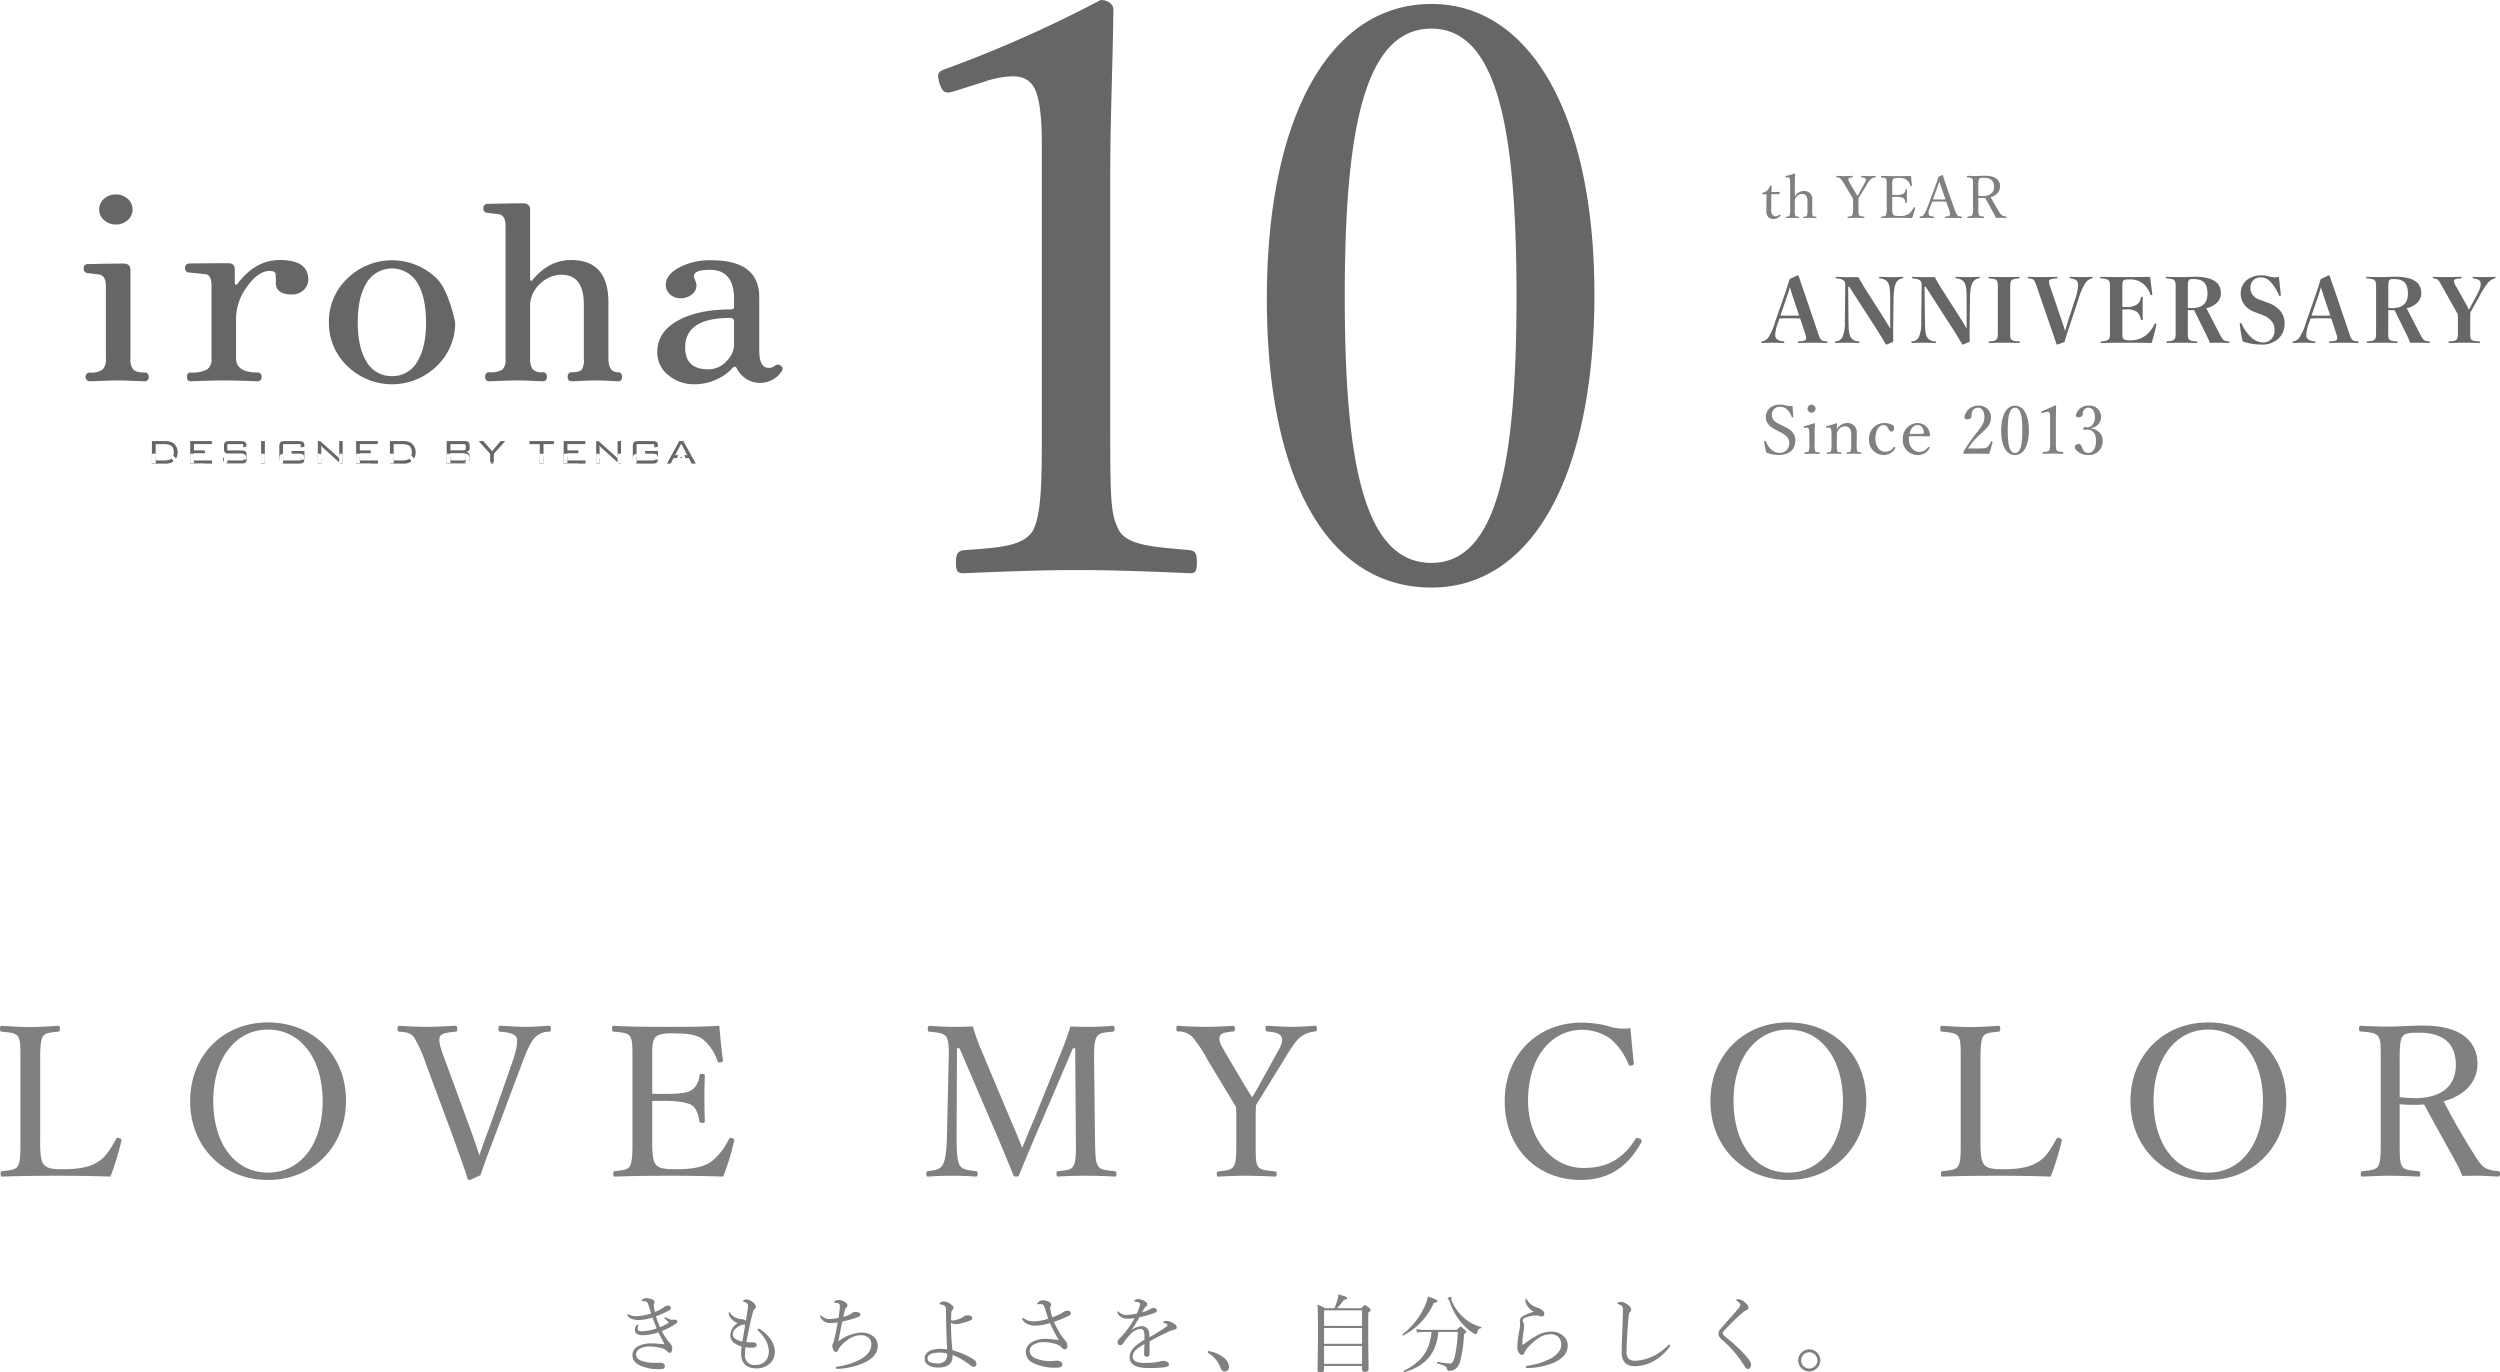 <svg xmlns="http://www.w3.org/2000/svg" xmlns:xlink="http://www.w3.org/1999/xlink" width="594.3" height="326.253" viewBox="0 0 594.3 326.253"><defs><clipPath id="a"><rect width="166.143" height="63.98" fill="#666"/></clipPath><filter id="b"><feOffset dy="3" input="SourceAlpha"/><feGaussianBlur stdDeviation="3" result="c"/><feFlood flood-color="#898989" result="d"/><feComposite operator="out" in="SourceGraphic" in2="c"/><feComposite operator="in" in="d"/><feComposite operator="in" in2="SourceGraphic"/></filter><filter id="e"><feOffset dy="3" input="SourceAlpha"/><feGaussianBlur stdDeviation="3" result="f"/><feFlood flood-color="#898989" result="g"/><feComposite operator="out" in="SourceGraphic" in2="f"/><feComposite operator="in" in="g"/><feComposite operator="in" in2="SourceGraphic"/></filter><filter id="h"><feOffset dy="3" input="SourceAlpha"/><feGaussianBlur stdDeviation="3" result="i"/><feFlood flood-color="#898989" result="j"/><feComposite operator="out" in="SourceGraphic" in2="i"/><feComposite operator="in" in="j"/><feComposite operator="in" in2="SourceGraphic"/></filter><filter id="k"><feOffset dy="3" input="SourceAlpha"/><feGaussianBlur stdDeviation="3" result="l"/><feFlood flood-color="#898989" result="m"/><feComposite operator="out" in="SourceGraphic" in2="l"/><feComposite operator="in" in="m"/><feComposite operator="in" in2="SourceGraphic"/></filter><filter id="n"><feOffset dy="3" input="SourceAlpha"/><feGaussianBlur stdDeviation="3" result="o"/><feFlood flood-color="#898989" result="p"/><feComposite operator="out" in="SourceGraphic" in2="o"/><feComposite operator="in" in="p"/><feComposite operator="in" in2="SourceGraphic"/></filter><filter id="q"><feOffset dy="3" input="SourceAlpha"/><feGaussianBlur stdDeviation="3" result="r"/><feFlood flood-color="#898989" result="s"/><feComposite operator="out" in="SourceGraphic" in2="r"/><feComposite operator="in" in="s"/><feComposite operator="in" in2="SourceGraphic"/></filter><filter id="t"><feOffset dy="3" input="SourceAlpha"/><feGaussianBlur stdDeviation="3" result="u"/><feFlood flood-color="#898989" result="v"/><feComposite operator="out" in="SourceGraphic" in2="u"/><feComposite operator="in" in="v"/><feComposite operator="in" in2="SourceGraphic"/></filter><filter id="w"><feOffset dy="3" input="SourceAlpha"/><feGaussianBlur stdDeviation="3" result="x"/><feFlood flood-color="#898989" result="y"/><feComposite operator="out" in="SourceGraphic" in2="x"/><feComposite operator="in" in="y"/><feComposite operator="in" in2="SourceGraphic"/></filter><filter id="z"><feOffset dy="3" input="SourceAlpha"/><feGaussianBlur stdDeviation="3" result="aa"/><feFlood flood-color="#898989" result="ab"/><feComposite operator="out" in="SourceGraphic" in2="aa"/><feComposite operator="in" in="ab"/><feComposite operator="in" in2="SourceGraphic"/></filter><filter id="ac"><feOffset dy="3" input="SourceAlpha"/><feGaussianBlur stdDeviation="3" result="ad"/><feFlood flood-color="#898989" result="ae"/><feComposite operator="out" in="SourceGraphic" in2="ad"/><feComposite operator="in" in="ae"/><feComposite operator="in" in2="SourceGraphic"/></filter><filter id="af"><feOffset dy="3" input="SourceAlpha"/><feGaussianBlur stdDeviation="3" result="ag"/><feFlood flood-color="#898989" result="ah"/><feComposite operator="out" in="SourceGraphic" in2="ag"/><feComposite operator="in" in="ah"/><feComposite operator="in" in2="SourceGraphic"/></filter><filter id="ai"><feOffset dy="3" input="SourceAlpha"/><feGaussianBlur stdDeviation="3" result="aj"/><feFlood flood-color="#898989" result="ak"/><feComposite operator="out" in="SourceGraphic" in2="aj"/><feComposite operator="in" in="ak"/><feComposite operator="in" in2="SourceGraphic"/></filter><filter id="al"><feOffset dy="3" input="SourceAlpha"/><feGaussianBlur stdDeviation="3" result="am"/><feFlood flood-color="#898989" result="an"/><feComposite operator="out" in="SourceGraphic" in2="am"/><feComposite operator="in" in="an"/><feComposite operator="in" in2="SourceGraphic"/></filter><filter id="ao"><feOffset dy="3" input="SourceAlpha"/><feGaussianBlur stdDeviation="3" result="ap"/><feFlood flood-color="#898989" result="aq"/><feComposite operator="out" in="SourceGraphic" in2="ap"/><feComposite operator="in" in="aq"/><feComposite operator="in" in2="SourceGraphic"/></filter><filter id="ar"><feOffset dy="3" input="SourceAlpha"/><feGaussianBlur stdDeviation="3" result="as"/><feFlood flood-color="#898989" result="at"/><feComposite operator="out" in="SourceGraphic" in2="as"/><feComposite operator="in" in="at"/><feComposite operator="in" in2="SourceGraphic"/></filter></defs><g transform="translate(-664.1 -406.621)"><path d="M10.437-2.541a3.57,3.57,0,0,1,.252,1.155c0,.378-.231.714-1.722.756-.189,0-.21.021-.21.189s.021.189.21.189c.987-.042,2.1-.063,3.381-.063,1.344,0,2.226.021,3.213.063.189,0,.21-.021.21-.168,0-.168-.021-.189-.21-.21-1.344-.147-1.449-.252-2.016-1.911l-2.814-8.316c-.8-2.331-1.3-3.78-1.806-5.271a.246.246,0,0,0-.252-.21l-1.911.9c-.357,1.239-.819,2.625-1.449,4.452L3.381-5.46A15.267,15.267,0,0,1,1.764-1.638,2.3,2.3,0,0,1,.294-.63C.1-.609.084-.588.084-.42c0,.147.021.168.21.168.8-.042,1.575-.063,2.289-.063.756,0,1.827.021,2.688.063.21,0,.231-.021.231-.168,0-.168-.021-.189-.231-.21C3.8-.819,3.339-1.281,3.339-2.268a10.415,10.415,0,0,1,.777-3.087l.252-.714c.861-.042,1.617-.063,2.457-.063.861,0,1.785.021,2.457.063ZM9.03-6.783c-.588.042-1.47.042-2.2.042s-1.554,0-2.247-.042l1.407-4.074c.294-.84.546-1.638.84-2.646.294.966.483,1.617.819,2.6Zm11.907-6.846L27.405-3.591c.966,1.512,1.6,2.562,2.2,3.633.042.063.1.084.231.084l1.575-.672c-.021-1.2-.042-2.079-.021-3.57l.084-6.531c.021-2.016.231-3.4.756-4.158a1.922,1.922,0,0,1,1.344-.8c.189-.021.21-.063.21-.21s-.021-.168-.21-.168c-.693.042-1.764.084-2.583.084-.777,0-2-.042-2.73-.084-.189-.021-.21.021-.21.189,0,.147.021.168.21.189a2.447,2.447,0,0,1,1.785.84c.546.714.63,2.058.63,4.116v4.6L30.7-3.675c-.5-.819-.987-1.638-1.575-2.583l-4.473-7.014c-.567-.9-1.071-1.806-1.554-2.646-1.008.021-1.848.021-2.541.021-.63,0-1.89-.042-2.625-.084-.189-.021-.21.021-.21.189,0,.147.021.168.21.189,1.617.105,2.058.651,2.058,1.407v.525l-.1,8.232a8.441,8.441,0,0,1-.609,3.885,1.95,1.95,0,0,1-1.512.924c-.189.021-.21.042-.21.21,0,.147.021.168.21.168.84-.042,1.764-.063,2.6-.063s1.869.021,2.793.063c.21,0,.231-.021.231-.168,0-.168-.021-.189-.231-.21a2.272,2.272,0,0,1-1.848-.945c-.462-.735-.525-1.995-.546-3.864l-.084-8.19Zm18.165,0L45.57-3.591c.966,1.512,1.6,2.562,2.205,3.633.042.063.1.084.231.084l1.575-.672c-.021-1.2-.042-2.079-.021-3.57l.084-6.531c.021-2.016.231-3.4.756-4.158a1.922,1.922,0,0,1,1.344-.8c.189-.021.21-.063.21-.21s-.021-.168-.21-.168c-.693.042-1.764.084-2.583.084-.777,0-2-.042-2.73-.084-.189-.021-.21.021-.21.189,0,.147.021.168.21.189a2.447,2.447,0,0,1,1.785.84c.546.714.63,2.058.63,4.116v4.6l.021,2.373c-.5-.819-.987-1.638-1.575-2.583l-4.473-7.014c-.567-.9-1.071-1.806-1.554-2.646-1.008.021-1.848.021-2.541.021-.63,0-1.89-.042-2.625-.084-.189-.021-.21.021-.21.189,0,.147.021.168.21.189,1.617.105,2.058.651,2.058,1.407v.525l-.1,8.232a8.441,8.441,0,0,1-.609,3.885,1.95,1.95,0,0,1-1.512.924c-.189.021-.21.042-.21.21,0,.147.021.168.21.168.84-.042,1.764-.063,2.6-.063s1.869.021,2.793.063c.21,0,.231-.021.231-.168,0-.168-.021-.189-.231-.21a2.272,2.272,0,0,1-1.848-.945c-.462-.735-.525-1.995-.546-3.864l-.084-8.19Zm20.1-.042c0-1.491.231-1.827,2.016-1.932.189-.021.21-.042.21-.189,0-.168-.021-.189-.21-.189-.924.042-2.331.063-3.507.063-1.155,0-2.478-.021-3.465-.063-.189,0-.21.021-.21.189,0,.147.021.168.21.189,1.911.126,2.016.441,2.016,1.932V-2.562c0,1.491-.231,1.827-1.953,1.932-.168,0-.189.021-.189.21,0,.147.021.168.21.168.9-.042,2.247-.063,3.381-.063,1.155,0,2.562.021,3.57.063.189,0,.21-.021.21-.168,0-.189-.021-.21-.21-.21-2-.105-2.079-.441-2.079-1.932Zm9.492,0a3.5,3.5,0,0,1-.273-1.176c0-.378.273-.693,1.785-.756.189,0,.21-.021.21-.189s-.021-.189-.21-.189c-.924.042-2.289.063-3.465.063-1.113,0-2.121-.021-3.108-.063-.189,0-.21.021-.21.168,0,.168.021.189.21.21,1.176.147,1.3.252,1.869,1.911l3.255,9.45c.609,1.743,1.008,2.919,1.428,4.221a.2.2,0,0,0,.21.147l1.722-.609c.336-1.155.693-2.31,1.2-3.822l2.058-6.174a15.287,15.287,0,0,1,1.68-3.99A2.686,2.686,0,0,1,78.561-15.6c.189-.042.21-.063.21-.21s-.021-.168-.21-.168c-.8.042-1.428.063-2.226.063-.819,0-1.89-.021-2.793-.063-.189,0-.21.021-.21.168,0,.168.021.189.21.21,1.407.147,1.806.672,1.806,1.638a12.191,12.191,0,0,1-.777,3.465L72.933-5.376c-.231.756-.441,1.512-.672,2.247-.231-.714-.441-1.386-.714-2.184Zm17.178,5.46c.315-.021.525-.021.861-.021a4.169,4.169,0,0,1,2.541.546A2.969,2.969,0,0,1,90.258-5.9c.042.189.063.21.252.21s.21-.021.21-.21c-.021-.777-.021-1.827-.021-2.6,0-.756,0-1.743.021-2.478,0-.21-.021-.231-.21-.231s-.21.021-.252.231a2.4,2.4,0,0,1-.966,1.6A4.339,4.339,0,0,1,86.73-8.8c-.336,0-.546,0-.861-.021v-4.893c0-1.428.105-1.638,1.533-1.638a4.824,4.824,0,0,1,3.36.987,5.872,5.872,0,0,1,1.764,2.583c.042.105.084.168.168.168.189,0,.294-.063.294-.231-.147-1.092-.4-3.045-.525-4.137-1.764.042-3.843.063-5.754.063-1.953,0-4.116-.021-5.9-.063-.189,0-.21.021-.21.189,0,.147.021.168.21.189,1.89.126,2.121.441,2.121,1.953V-2.562c0,1.491-.315,1.827-2.016,1.932-.21.021-.231.042-.231.21,0,.147.021.168.231.168,1.806-.042,4.053-.063,6.111-.063,1.722,0,3.99.021,5.8.063a40.825,40.825,0,0,0,1.134-4.389.238.238,0,0,0-.252-.231c-.1,0-.147.042-.21.168a7.4,7.4,0,0,1-2.058,2.625,5.918,5.918,0,0,1-3.486,1.2c-1.953,0-2.079-.231-2.079-1.659Zm15.561.147c.315.021.588.021.8.021h.693l2.73,5.523c.4.8.672,1.407,1.008,2.226.693-.021,1.281-.021,1.932-.021s1.617.021,2.562.063c.126,0,.147-.021.147-.147,0-.168-.021-.189-.147-.21-1.2-.147-1.365-.231-2.226-1.89l-3.108-6.006c2.289-.588,3.465-1.932,3.465-3.57,0-2.415-1.722-3.927-6.237-3.927-.945,0-1.911.084-3.087.084-1.155,0-2.562-.021-3.549-.063-.189,0-.21.021-.21.189,0,.147.021.168.21.189,1.89.126,2.121.441,2.121,1.932V-2.562c0,1.491-.252,1.827-1.995,1.932-.168,0-.189.021-.189.21,0,.147.021.168.21.168.9-.042,2.268-.063,3.4-.063,1.155,0,2.478.021,3.465.063.21,0,.231-.021.231-.168,0-.168-.021-.189-.231-.21-1.89-.105-2-.441-2-1.911Zm0-5.691c0-1.47.21-1.7,1.218-1.7,2.478,0,3.444,1.008,3.444,3.486,0,2.2-1.155,3.423-3.717,3.423a4.982,4.982,0,0,1-.945-.063Zm17.535,6.783A4.966,4.966,0,0,1,121.38-5.4a3.2,3.2,0,0,1,.651,2.121,2.856,2.856,0,0,1-.777,2.121,2.6,2.6,0,0,1-1.932.777,4.319,4.319,0,0,1-2.667-1.071A9.105,9.105,0,0,1,114.24-4.83a.224.224,0,0,0-.189-.147c-.168,0-.273.063-.273.231a31.2,31.2,0,0,0,.693,4.116,13.486,13.486,0,0,0,4.368.756,5.64,5.64,0,0,0,4.179-1.47,4.644,4.644,0,0,0,1.407-3.381,4.541,4.541,0,0,0-1.008-3.15,6.917,6.917,0,0,0-3.234-2.037l-1.428-.546a3.692,3.692,0,0,1-1.911-1.218,2.594,2.594,0,0,1-.525-1.722,2.476,2.476,0,0,1,.735-1.827,2.546,2.546,0,0,1,1.764-.63,3.147,3.147,0,0,1,2.394,1.218,10.046,10.046,0,0,1,1.869,3.024c.042.1.063.168.168.168.189,0,.294-.063.294-.231-.126-1.092-.315-3.024-.462-4.284a7.59,7.59,0,0,1-1.134.105,6.061,6.061,0,0,1-1.3-.231,6.318,6.318,0,0,0-1.89-.252,5.346,5.346,0,0,0-3.4,1.2,3.97,3.97,0,0,0-1.344,2.94,4.377,4.377,0,0,0,.777,2.73,5.547,5.547,0,0,0,2.793,1.953Zm17.724,4.431a3.57,3.57,0,0,1,.252,1.155c0,.378-.231.714-1.722.756-.189,0-.21.021-.21.189s.021.189.21.189c.987-.042,2.1-.063,3.381-.063,1.344,0,2.226.021,3.213.063.189,0,.21-.021.21-.168,0-.168-.021-.189-.21-.21-1.344-.147-1.449-.252-2.016-1.911l-2.814-8.316c-.8-2.331-1.3-3.78-1.806-5.271a.246.246,0,0,0-.252-.21l-1.911.9c-.357,1.239-.819,2.625-1.449,4.452L129.633-5.46a15.267,15.267,0,0,1-1.617,3.822,2.3,2.3,0,0,1-1.47,1.008c-.189.021-.21.042-.21.21,0,.147.021.168.21.168.8-.042,1.575-.063,2.289-.063.756,0,1.827.021,2.688.063.21,0,.231-.021.231-.168,0-.168-.021-.189-.231-.21-1.47-.189-1.932-.651-1.932-1.638a10.415,10.415,0,0,1,.777-3.087l.252-.714c.861-.042,1.617-.063,2.457-.063.861,0,1.785.021,2.457.063Zm-1.407-4.242c-.588.042-1.47.042-2.205.042s-1.554,0-2.247-.042l1.407-4.074c.294-.84.546-1.638.84-2.646.294.966.483,1.617.819,2.6Zm13.8-1.281c.315.021.588.021.8.021h.693L153.3-2.52c.4.8.672,1.407,1.008,2.226.693-.021,1.281-.021,1.932-.021s1.617.021,2.562.063c.126,0,.147-.021.147-.147,0-.168-.021-.189-.147-.21-1.2-.147-1.365-.231-2.226-1.89l-3.108-6.006c2.289-.588,3.465-1.932,3.465-3.57,0-2.415-1.722-3.927-6.237-3.927-.945,0-1.911.084-3.087.084-1.155,0-2.562-.021-3.549-.063-.189,0-.21.021-.21.189,0,.147.021.168.21.189,1.89.126,2.121.441,2.121,1.932V-2.562c0,1.491-.252,1.827-2,1.932-.168,0-.189.021-.189.21,0,.147.021.168.21.168.9-.042,2.268-.063,3.4-.063,1.155,0,2.478.021,3.465.063.21,0,.231-.021.231-.168,0-.168-.021-.189-.231-.21-1.89-.105-1.995-.441-1.995-1.911Zm0-5.691c0-1.47.21-1.7,1.218-1.7,2.478,0,3.444,1.008,3.444,3.486,0,2.2-1.155,3.423-3.717,3.423a4.982,4.982,0,0,1-.945-.063ZM165.627-2.562c0,1.617-.252,1.827-2,1.932-.189.021-.21.042-.21.21,0,.147.021.168.21.168.924-.042,2.457-.063,3.444-.063,1.008,0,2.562.021,3.612.063.189,0,.21-.021.21-.168,0-.168-.021-.189-.21-.21-2.016-.105-2.121-.315-2.121-1.932V-6.09c0-.567.021-.882.021-1.386.231-.42.4-.714.651-1.176l1.428-2.541a21.561,21.561,0,0,1,2.1-3.36,3.362,3.362,0,0,1,1.6-1.05c.21-.063.231-.063.231-.21s-.021-.168-.231-.168c-.9.042-1.491.063-2.31.063s-1.827-.021-2.709-.063c-.189,0-.21.021-.21.189,0,.147.021.168.21.189,1.344.168,1.7.588,1.7,1.323,0,.756-.231,1.365-1.155,3.087l-1.113,2.058c-.189.357-.336.609-.525.966-.21-.42-.4-.819-.651-1.26l-2.373-4.242a2.747,2.747,0,0,1-.525-1.281c0-.378.294-.567,1.6-.651.189-.021.21-.042.21-.189,0-.168-.021-.189-.21-.189-1.092.042-2.331.063-3.36.063-1.008,0-1.995-.021-3.045-.063-.21,0-.231.021-.231.189,0,.147.021.168.231.189.924.105,1.05.21,1.995,1.911l2.9,5.166q.41.756.819,1.449c0,.273.021.63.021.966Z" transform="translate(1082.76 488.408)" fill="#666"/><g transform="translate(684 452.846)"><g transform="translate(0 0.001)" clip-path="url(#a)"><path d="M15.439,43.37a.908.908,0,0,1-1.01,1.042q-.361,0-2.66-.1t-3.581-.1q-1.282,0-3.834.1t-2.912.1a1.042,1.042,0,0,1,0-2.083,4.655,4.655,0,0,0,3.066-.716,3.521,3.521,0,0,0,.758-2.6V21.828q0-2.6-1.659-2.8-.865-.127-2.67-.324A.992.992,0,0,1,0,17.6a.907.907,0,0,1,1.011-1.041q5.256-.131,8.461-.132c1.092,0,1.638.523,1.638,1.563v21.02a3.826,3.826,0,0,0,.579,2.472q.65.85,2.741.848a.908.908,0,0,1,1.01,1.041m-3.823-39.8A3.283,3.283,0,0,1,10.462,6.1,4.056,4.056,0,0,1,7.648,7.142,4.048,4.048,0,0,1,4.834,6.1,3.278,3.278,0,0,1,3.68,3.569a3.276,3.276,0,0,1,1.154-2.53A4.058,4.058,0,0,1,7.648,0a4.065,4.065,0,0,1,2.815,1.039,3.282,3.282,0,0,1,1.153,2.53" transform="translate(0 0)" fill="#666"/><path d="M53.106,20.047a3.373,3.373,0,0,1-.938,2.323A3.885,3.885,0,0,1,49.21,23.6q-3.824,0-3.822-2.8a16.8,16.8,0,0,0-.072-2.149c-.144-.433-.6-.651-1.371-.651q-2.744,0-5.375,3.72a12.812,12.812,0,0,0-2.633,7.438v9.592q0,3.393,5.05,3.393A.907.907,0,0,1,42,43.185q0,1.044-1,1.045-5.163-.2-7.959-.194-2.367,0-7.845.194-.938,0-.938-1.043t.938-1.041a7.35,7.35,0,0,0,3.822-.716,2.816,2.816,0,0,0,1.083-2.541V21.566q0-2.669-1.443-2.8l-3.9-.391a.958.958,0,0,1-.938-1.043.975.975,0,0,1,1.011-1.106q5.265-.065,9.221-.065,1.583,0,1.584,1.482v3.351a.255.255,0,0,0,.214.259c.143.042.287-.02.432-.193Q40.52,15.4,46.347,15.4q6.759,0,6.759,4.645" transform="translate(0.28 0.181)" fill="#666"/><path d="M87.625,30.205a14.087,14.087,0,0,1-4.39,10.421,15.214,15.214,0,0,1-21.233,0,14.087,14.087,0,0,1-4.39-10.421A14.091,14.091,0,0,1,62,19.783a15.209,15.209,0,0,1,21.233,0c2.926,2.879,4.39,10.422,4.39,10.422m-6.925,0q0-5.938-2.066-9.367a7.025,7.025,0,0,0-12.065,0q-2.1,3.428-2.1,9.367t2.03,9.266a6.794,6.794,0,0,0,6.088,3.524,6.69,6.69,0,0,0,6.086-3.524q2.029-3.327,2.03-9.266" transform="translate(0.677 0.181)" fill="#666"/><path d="M126.878,43.342a.91.91,0,0,1-1.012,1.045c-.192,0-.886-.033-2.087-.1s-2.229-.1-3.091-.1q-1.363,0-3.373.1t-2.367.1a.907.907,0,0,1-1.007-1.043q0-1.1,1.017-1.1,1.885,0,2.393-.718a4.413,4.413,0,0,0,.437-2.472V26.16q0-7.093-5.3-7.1a7.308,7.308,0,0,0-5.151,2.213,6.968,6.968,0,0,0-2.321,5.208V38.918a4.3,4.3,0,0,0,.581,2.572,2.943,2.943,0,0,0,2.395.75q1.012,0,1.014,1.1,0,1.043-1.006,1.043-.285,0-2.439-.1t-3.446-.1q-1.29,0-3.849.1t-2.918.1a.908.908,0,0,1-1.01-1.043c0-.737.337-1.107,1.01-1.107a5.219,5.219,0,0,0,3.068-.618,3.284,3.284,0,0,0,.756-2.572V7.467q0-2.6-1.657-2.79-.868-.131-2.67-.325a.957.957,0,0,1-.938-1.039.974.974,0,0,1,1.01-1.1q5.252-.127,8.461-.13,1.638,0,1.639,1.558v16.6a.258.258,0,0,0,.215.259c.144.045.264-.022.361-.2q3.9-4.738,9.161-4.736,8.875,0,8.874,10.044V38.909q0,3.327,2.236,3.324c.674,0,1.012.371,1.012,1.11" transform="translate(1.103 0.024)" fill="#666"/><path d="M164.272,41.957a6.152,6.152,0,0,1-10.589-.779c-.289-.52-.649-.54-1.079-.066a10.561,10.561,0,0,1-3.308,2.467,12.566,12.566,0,0,1-5.682,1.364,9.441,9.441,0,0,1-6.224-2.174,6.825,6.825,0,0,1-2.624-5.487q0-4.87,5.123-7.6,4.761-2.534,12.336-2.531c.527,0,.793-.217.793-.652V24.686q0-6.946-5.744-6.949-3.782,0-3.781,1.494a3.2,3.2,0,0,0,.292,1.038,3.3,3.3,0,0,1,.29,1.17,2.672,2.672,0,0,1-1.109,2.175,4.183,4.183,0,0,1-2.68.875,3.5,3.5,0,0,1-2.5-.942,2.966,2.966,0,0,1-1-2.238q0-2.273,2.875-3.961a15.413,15.413,0,0,1,7.983-1.884q11.362,0,11.362,8.808V36.837q0,4.211,2.236,4.209a2.148,2.148,0,0,0,1.443-.49,1.124,1.124,0,0,1,1.587.1c.384.348.384.779,0,1.3M153.018,35.5V30.07q0-.9-.945-.9-10.672,0-10.671,7.04,0,5.169,5.444,5.167a5.746,5.746,0,0,0,4.5-2.067,5.411,5.411,0,0,0,1.67-3.809" transform="translate(1.583 0.181)" fill="#666"/><g data-type="innerShadowGroup"><path d="M21.021,58.367A2.612,2.612,0,0,1,22.13,60.6a2.65,2.65,0,0,1-1.109,2.29,3.763,3.763,0,0,1-2.052.415H16.025V57.951h2.944a3.766,3.766,0,0,1,2.052.416m-4.1.31v3.877h1.928c1.6,0,2.375-.444,2.375-1.958,0-1.453-.788-1.919-2.375-1.919Z" transform="translate(0.188 0.68)" fill="#666"/><g transform="matrix(1, 0, 0, 1, -19.9, -46.23)" filter="url(#b)"><path d="M21.021,58.367A2.612,2.612,0,0,1,22.13,60.6a2.65,2.65,0,0,1-1.109,2.29,3.763,3.763,0,0,1-2.052.415H16.025V57.951h2.944a3.766,3.766,0,0,1,2.052.416m-4.1.31v3.877h1.928c1.6,0,2.375-.444,2.375-1.958,0-1.453-.788-1.919-2.375-1.919Z" transform="translate(20.09 46.91)" fill="#fff"/></g></g><g data-type="innerShadowGroup"><path d="M25.018,57.951H30.17v.714H25.909v1.492h2.6v.706h-2.6v1.7h4.3V63.3H25.018Z" transform="translate(0.294 0.68)" fill="#666"/><g transform="matrix(1, 0, 0, 1, -19.9, -46.23)" filter="url(#e)"><path d="M25.018,57.951H30.17v.714H25.909v1.492h2.6v.706h-2.6v1.7h4.3V63.3H25.018Z" transform="translate(20.19 46.91)" fill="#fff"/></g></g><g data-type="innerShadowGroup"><path d="M33.746,58.676V60.17h3.37c.974,0,1.244.3,1.244,1.263v.6c0,.984-.28,1.265-1.244,1.265H33.995c-.964,0-1.254-.28-1.254-1.265V61.89l.83-.2v.861H37.55V60.946H34.193c-.954,0-1.244-.268-1.244-1.264v-.465c0-1,.29-1.266,1.244-1.266h2.85c.891,0,1.255.248,1.255,1.172v.113l-.768.219v-.778Z" transform="translate(0.385 0.68)" fill="#666"/><g transform="matrix(1, 0, 0, 1, -19.9, -46.23)" filter="url(#h)"><path d="M33.746,58.676V60.17h3.37c.974,0,1.244.3,1.244,1.263v.6c0,.984-.28,1.265-1.244,1.265H33.995c-.964,0-1.254-.28-1.254-1.265V61.89l.83-.2v.861H37.55V60.946H34.193c-.954,0-1.244-.268-1.244-1.264v-.465c0-1,.29-1.266,1.244-1.266h2.85c.891,0,1.255.248,1.255,1.172v.113l-.768.219v-.778Z" transform="translate(20.28 46.91)" fill="#fff"/></g></g><g data-type="innerShadowGroup"><rect width="0.892" height="5.349" transform="translate(42.173 58.631)" fill="#666"/><g transform="matrix(1, 0, 0, 1, -19.9, -46.23)" filter="url(#k)"><rect width="0.892" height="5.349" transform="translate(62.07 104.86)" fill="#fff"/></g></g><g data-type="innerShadowGroup"><path d="M46.845,58.676v3.877h4.19V60.989H48.867V60.3h3.06v1.731c0,.984-.29,1.265-1.256,1.265H47.209c-.953,0-1.254-.269-1.254-1.265V59.217c0-1,.3-1.266,1.254-1.266h3.462c.924,0,1.256.259,1.256,1.2v.137l-.891.177v-.789Z" transform="translate(0.54 0.68)" fill="#666"/><g transform="matrix(1, 0, 0, 1, -19.9, -46.23)" filter="url(#n)"><path d="M46.845,58.676v3.877h4.19V60.989H48.867V60.3h3.06v1.731c0,.984-.29,1.265-1.256,1.265H47.209c-.953,0-1.254-.269-1.254-1.265V59.217c0-1,.3-1.266,1.254-1.266h3.462c.924,0,1.256.259,1.256,1.2v.137l-.891.177v-.789Z" transform="translate(20.44 46.91)" fill="#fff"/></g></g><g data-type="innerShadowGroup"><path d="M55.01,57.951h.558l4,3.577a4.984,4.984,0,0,1,.611.674,7.654,7.654,0,0,1-.083-1.317V57.951h.819V63.3h-.5l-4.116-3.722a2.385,2.385,0,0,1-.538-.6,8.911,8.911,0,0,1,.062,1.171V63.3H55.01Z" transform="translate(0.646 0.68)" fill="#666"/><g transform="matrix(1, 0, 0, 1, -19.9, -46.23)" filter="url(#q)"><path d="M55.01,57.951h.558l4,3.577a4.984,4.984,0,0,1,.611.674,7.654,7.654,0,0,1-.083-1.317V57.951h.819V63.3h-.5l-4.116-3.722a2.385,2.385,0,0,1-.538-.6,8.911,8.911,0,0,1,.062,1.171V63.3H55.01Z" transform="translate(20.55 46.91)" fill="#fff"/></g></g><g data-type="innerShadowGroup"><path d="M64,57.951h5.151v.714H64.894v1.492h2.6v.706h-2.6v1.7h4.3V63.3H64Z" transform="translate(0.752 0.68)" fill="#666"/><g transform="matrix(1, 0, 0, 1, -19.9, -46.23)" filter="url(#t)"><path d="M64,57.951h5.151v.714H64.894v1.492h2.6v.706h-2.6v1.7h4.3V63.3H64Z" transform="translate(20.65 46.91)" fill="#fff"/></g></g><g data-type="innerShadowGroup"><path d="M76.947,58.367a2.611,2.611,0,0,1,1.11,2.229,2.651,2.651,0,0,1-1.11,2.29,3.765,3.765,0,0,1-2.053.415H71.951V57.951h2.943a3.768,3.768,0,0,1,2.053.416m-4.106.31v3.877h1.93c1.595,0,2.372-.444,2.372-1.958,0-1.453-.787-1.919-2.372-1.919Z" transform="translate(0.845 0.68)" fill="#666"/><g transform="matrix(1, 0, 0, 1, -19.9, -46.23)" filter="url(#w)"><path d="M76.947,58.367a2.611,2.611,0,0,1,1.11,2.229,2.651,2.651,0,0,1-1.11,2.29,3.765,3.765,0,0,1-2.053.415H71.951V57.951h2.943a3.768,3.768,0,0,1,2.053.416m-4.106.31v3.877h1.93c1.595,0,2.372-.444,2.372-1.958,0-1.453-.787-1.919-2.372-1.919Z" transform="translate(20.75 46.91)" fill="#fff"/></g></g><g data-type="innerShadowGroup"><path d="M85.286,57.951H89.6c.776,0,1.128.289,1.128,1.037v.621c0,.445-.144.819-.889.912a.957.957,0,0,1,.921,1.048v.684c0,.714-.5,1.046-1.481,1.046H85.286Zm4.53,1.182c0-.383-.166-.467-.548-.467h-3.09v1.482h3.09c.382,0,.548-.1.548-.476Zm.041,2.352c0-.5-.155-.641-.59-.641h-3.09v1.719h3.09c.444,0,.59-.144.59-.63Z" transform="translate(1.002 0.68)" fill="#666"/><g transform="matrix(1, 0, 0, 1, -19.9, -46.23)" filter="url(#z)"><path d="M85.286,57.951H89.6c.776,0,1.128.289,1.128,1.037v.621c0,.445-.144.819-.889.912a.957.957,0,0,1,.921,1.048v.684c0,.714-.5,1.046-1.481,1.046H85.286Zm4.53,1.182c0-.383-.166-.467-.548-.467h-3.09v1.482h3.09c.382,0,.548-.1.548-.476Zm.041,2.352c0-.5-.155-.641-.59-.641h-3.09v1.719h3.09c.444,0,.59-.144.59-.63Z" transform="translate(20.9 46.91)" fill="#fff"/></g></g><g data-type="innerShadowGroup"><path d="M95.52,60.968,92.8,57.951h1.111l2.093,2.384,2-2.384H99.1l-2.685,2.995V63.3H95.52Z" transform="translate(1.09 0.68)" fill="#666"/><g transform="matrix(1, 0, 0, 1, -19.9, -46.23)" filter="url(#ac)"><path d="M95.52,60.968,92.8,57.951h1.111l2.093,2.384,2-2.384H99.1l-2.685,2.995V63.3H95.52Z" transform="translate(20.99 46.91)" fill="#fff"/></g></g><g data-type="innerShadowGroup"><path d="M108.074,63.3h-.891V58.676h-2.445V57.95h5.794v.725h-2.458Z" transform="translate(1.23 0.68)" fill="#666"/><g transform="matrix(1, 0, 0, 1, -19.9, -46.23)" filter="url(#af)"><path d="M108.074,63.3h-.891V58.676h-2.445V57.95h5.794v.725h-2.458Z" transform="translate(21.13 46.91)" fill="#fff"/></g></g><g data-type="innerShadowGroup"><path d="M112.768,57.951h5.151v.714h-4.26v1.492h2.6v.706h-2.6v1.7h4.3V63.3h-5.193Z" transform="translate(1.325 0.68)" fill="#666"/><g transform="matrix(1, 0, 0, 1, -19.9, -46.23)" filter="url(#ai)"><path d="M112.768,57.951h5.151v.714h-4.26v1.492h2.6v.706h-2.6v1.7h4.3V63.3h-5.193Z" transform="translate(21.22 46.91)" fill="#fff"/></g></g><g data-type="innerShadowGroup"><path d="M120.409,57.951h.56l4,3.577a5.058,5.058,0,0,1,.611.674,7.651,7.651,0,0,1-.083-1.317V57.951h.82V63.3h-.5L121.7,59.578a2.385,2.385,0,0,1-.537-.6,8.909,8.909,0,0,1,.06,1.171V63.3h-.818Z" transform="translate(1.414 0.68)" fill="#666"/><g transform="matrix(1, 0, 0, 1, -19.9, -46.23)" filter="url(#al)"><path d="M120.409,57.951h.56l4,3.577a5.058,5.058,0,0,1,.611.674,7.651,7.651,0,0,1-.083-1.317V57.951h.82V63.3h-.5L121.7,59.578a2.385,2.385,0,0,1-.537-.6,8.909,8.909,0,0,1,.06,1.171V63.3h-.818Z" transform="translate(21.31 46.91)" fill="#fff"/></g></g><g data-type="innerShadowGroup"><path d="M129.914,58.676v3.877H134.1V60.989h-2.167V60.3h3.059v1.731c0,.984-.291,1.265-1.255,1.265h-3.463c-.953,0-1.254-.269-1.254-1.265V59.217c0-1,.3-1.266,1.254-1.266h3.463c.923,0,1.255.259,1.255,1.2v.137l-.891.177v-.789Z" transform="translate(1.516 0.68)" fill="#666"/><g transform="matrix(1, 0, 0, 1, -19.9, -46.23)" filter="url(#ao)"><path d="M129.914,58.676v3.877H134.1V60.989h-2.167V60.3h3.059v1.731c0,.984-.291,1.265-1.255,1.265h-3.463c-.953,0-1.254-.269-1.254-1.265V59.217c0-1,.3-1.266,1.254-1.266h3.463c.923,0,1.255.259,1.255,1.2v.137l-.891.177v-.789Z" transform="translate(21.42 46.91)" fill="#fff"/></g></g><g data-type="innerShadowGroup"><path d="M139.966,57.951h.954l2.975,5.348h-.985l-.684-1.316h-3.617l-.685,1.316h-.881Zm1.9,3.349-1.443-2.738L138.98,61.3Z" transform="translate(1.61 0.68)" fill="#666"/><g transform="matrix(1, 0, 0, 1, -19.9, -46.23)" filter="url(#ar)"><path d="M139.966,57.951h.954l2.975,5.348h-.985l-.684-1.316h-3.617l-.685,1.316h-.881Zm1.9,3.349-1.443-2.738L138.98,61.3Z" transform="translate(21.51 46.91)" fill="#fff"/></g></g></g></g><path d="M4.352-5.728c1.568.8,2.336,1.472,2.336,2.768A2.224,2.224,0,0,1,4.288-.7c-1.3,0-2.512-1.088-3.168-2.72-.032-.08-.08-.128-.256-.1C.72-3.488.7-3.408.7-3.328A21.084,21.084,0,0,0,1.232-.752a8.854,8.854,0,0,0,2.88.56c2.8,0,4.016-1.536,4.016-3.392,0-1.872-1.1-2.672-2.976-3.552L4.336-7.52C2.928-8.192,2.544-8.9,2.544-9.68a1.894,1.894,0,0,1,2-1.984c1.2,0,2.192.912,2.72,2.4.016.08.048.128.192.112.16-.032.192-.08.192-.16-.064-.832-.16-1.76-.176-2.56a3.929,3.929,0,0,1-1.552-.08,4.476,4.476,0,0,0-1.408-.224c-2.08,0-3.392,1.312-3.392,2.848,0,1.616.88,2.4,2.48,3.216Zm7.1,2.944a4.582,4.582,0,0,1-.128,1.68c-.144.208-.464.224-.864.272-.112,0-.144.048-.144.176,0,.176.032.208.144.208.5-.016,1.184-.048,1.68-.048.48,0,1.1.032,1.616.048.1,0,.128-.032.128-.208,0-.128-.032-.16-.128-.176-.448-.048-.8-.048-.928-.272a5.486,5.486,0,0,1-.112-1.68V-4.816c0-.752.016-1.632.064-2.784,0-.1-.1-.144-.192-.144-.656.24-1.7.544-2.256.688-.16.032-.192.048-.192.208.016.224.064.224.224.208l.4-.032a.476.476,0,0,1,.576.32,4.774,4.774,0,0,1,.112,1.328Zm.528-9.376a1.02,1.02,0,0,0-.96.96,1.007,1.007,0,0,0,.96.96,1.007,1.007,0,0,0,.96-.96A1.02,1.02,0,0,0,11.984-12.16Zm4.08,5.472a.438.438,0,0,1,.528.336A3.668,3.668,0,0,1,16.72-5.04v2.288A4.708,4.708,0,0,1,16.592-1.1c-.144.256-.448.256-.832.3-.1.016-.128.032-.128.176s.032.176.128.176C16.288-.464,16.9-.5,17.424-.5c.48,0,1.056.032,1.568.048.1,0,.128-.032.128-.176s-.032-.16-.128-.176c-.464-.048-.768-.048-.9-.3A5.327,5.327,0,0,1,18-2.752v-2.1A1.876,1.876,0,0,1,18.336-6.1a1.915,1.915,0,0,1,1.568-.9,1.33,1.33,0,0,1,1.328.816,2.7,2.7,0,0,1,.176,1.312v2.112A3.907,3.907,0,0,1,21.264-1.1c-.128.256-.432.272-.816.3-.1,0-.128.032-.128.176s.016.176.128.176C20.992-.464,21.6-.5,22.112-.5c.5,0,1.072.032,1.584.048.112,0,.128-.032.128-.176,0-.128-.032-.16-.128-.176-.432-.048-.72-.064-.848-.3a4.549,4.549,0,0,1-.128-1.648v-1.04c0-.4.016-1.184.016-1.76a2.17,2.17,0,0,0-2.256-2.24A2.85,2.85,0,0,0,18-6.3c0-.416,0-.88.032-1.312,0-.08-.112-.128-.192-.128a15.338,15.338,0,0,1-2.192.672c-.176.048-.208.08-.208.192.016.24.064.24.24.224Zm13.088-1.1a3.62,3.62,0,0,0-3.488,3.856A3.469,3.469,0,0,0,29.12-.192,3.07,3.07,0,0,0,31.9-1.824c.048-.1.032-.16-.1-.24s-.208-.1-.288.016a2.26,2.26,0,0,1-2.1,1.088C28.4-.96,27.168-2,27.168-4.016c0-1.888.7-3.28,1.968-3.28a1.16,1.16,0,0,1,.976.656c.24.352.5.9.88.9.416,0,.608-.448.608-.992,0-.384-.288-.576-.608-.7A4.421,4.421,0,0,0,29.152-7.792ZM35.168-4.64c1.408-.032,3.072-.016,4.64.032a.277.277,0,0,0,.256-.08.362.362,0,0,0,.08-.272,2.991,2.991,0,0,0-2.96-2.832,3.63,3.63,0,0,0-3.5,3.856A3.491,3.491,0,0,0,37.2-.192a3.035,3.035,0,0,0,2.784-1.536c.064-.1.08-.112.08-.16,0-.128-.208-.24-.272-.24a.163.163,0,0,0-.128.08,2.415,2.415,0,0,1-2.176,1.12c-1.056,0-2.368-1.056-2.368-3.088A4.465,4.465,0,0,1,35.168-4.64Zm.1-.576c.288-1.264.976-2.112,1.92-2.112.992,0,1.424.96,1.5,1.808.016.144-.032.256-.16.256A31.739,31.739,0,0,1,35.264-5.216ZM49.2-1.744A14.228,14.228,0,0,1,51.84-4.88c1.5-1.488,2.8-2.256,2.8-4.256a2.8,2.8,0,0,0-3.088-2.784,3.234,3.234,0,0,0-3.216,2.688c0,.448.256.576.592.576.528,0,1.088-.288,1.088-.72a2.987,2.987,0,0,1,.16-1.152,1.424,1.424,0,0,1,1.376-.9c.992,0,1.52.96,1.52,2.224,0,1.456-.752,2.32-2.064,4.016a38.164,38.164,0,0,0-2.8,4.032.521.521,0,0,0-.112.416c0,.256.048.288.192.288C49.312-.5,50.224-.5,51.264-.5c1.024,0,1.936,0,2.96.048.272-.832.592-1.968.8-2.784.016-.1-.016-.144-.16-.192-.16-.048-.208-.032-.256.08A3.518,3.518,0,0,1,53.76-2.1c-.3.256-.608.352-1.936.352ZM60.368-11.92c-2.048,0-3.312,2.272-3.312,5.936,0,3.616,1.216,5.808,3.312,5.808,2.048,0,3.28-2.288,3.28-5.9C63.648-9.632,62.384-11.92,60.368-11.92Zm0,.5c1.36,0,1.712,2.128,1.712,5.392,0,3.28-.368,5.36-1.712,5.36-1.376,0-1.744-2.08-1.744-5.36C58.624-9.3,58.992-11.424,60.368-11.424Zm7.152,1.072a1.881,1.881,0,0,1,.576-.112.455.455,0,0,1,.416.192,2.513,2.513,0,0,1,.176,1.184v5.664a5.966,5.966,0,0,1-.176,2.1c-.192.336-.752.352-1.392.4-.112.016-.16.064-.16.24,0,.192.032.224.16.224.752-.032,1.536-.064,2.3-.064.672,0,1.536.032,2.24.064.112,0,.144-.032.144-.224,0-.176-.032-.224-.144-.24-.656-.064-1.248-.08-1.424-.4-.16-.32-.176-.512-.176-2.1V-8.336c0-1.3.048-2.208.064-3.472,0-.1-.1-.192-.256-.192a25.247,25.247,0,0,1-3.088,1.376c-.192.064-.208.1-.16.288.064.208.128.224.288.176ZM78.432-6.576a2.729,2.729,0,0,0,2.384-2.656,2.7,2.7,0,0,0-2.96-2.688,2.917,2.917,0,0,0-3.04,2.3c0,.32.208.48.576.48.592,0,1.072-.32,1.072-.784a1.79,1.79,0,0,1,.16-.8,1.3,1.3,0,0,1,1.232-.7c1.024,0,1.488.992,1.488,2.192,0,1.728-.976,2.464-1.872,2.464-.176,0-.384-.048-.544-.048s-.256.064-.32.352c-.048.288.016.3.176.3.144,0,.464-.032.656-.048,1.7-.112,2.176,1.456,2.176,2.576,0,1.824-.688,2.944-1.872,2.944a1.324,1.324,0,0,1-1.3-.9c-.192-.416-.384-1.2-.864-1.2-.624,0-1.024.3-1.024.688,0,.512.512.992.992,1.3a3.84,3.84,0,0,0,2.192.624,3.217,3.217,0,0,0,3.44-3.408c0-1.552-1.024-2.592-2.752-2.928Z" transform="translate(1082.76 514.971)" fill="gray"/><path d="M1.288-6.048,1.26-4.1c0,.658-.028,1.288-.028,1.932A2.135,2.135,0,0,0,1.666-.644a1.765,1.765,0,0,0,1.358.476A2.082,2.082,0,0,0,4.55-.91c.084-.084.056-.126-.028-.238A.151.151,0,0,0,4.3-1.19a1.318,1.318,0,0,1-.882.378.887.887,0,0,1-.742-.364,2.313,2.313,0,0,1-.28-1.414l.028-3.486c.518,0,1.26.014,1.764.042a.152.152,0,0,0,.14-.1l.126-.392c.014-.07,0-.084-.07-.084-.574.014-1.372.028-1.932.028,0-.42.028-.98.042-1.372,0-.1-.014-.14-.182-.14s-.182.042-.224.126A3.189,3.189,0,0,1,1.5-7,2.085,2.085,0,0,1,.42-6.426c-.14.028-.154.07-.154.21,0,.168.028.182.14.182Zm6.72-1.484c0-1.33.028-2.31.07-3.346,0-.056-.07-.1-.154-.1A17.547,17.547,0,0,1,5.95-10.4c-.154.028-.168.056-.168.182.014.2.042.2.182.182l.378-.028a.38.38,0,0,1,.448.294,4.182,4.182,0,0,1,.1,1.148v6.216A3.766,3.766,0,0,1,6.762-.966c-.112.21-.364.21-.742.252-.084.014-.112.056-.112.168s.028.154.112.154C6.5-.406,7.07-.434,7.532-.434c.42,0,.9.028,1.358.042.1,0,.126-.042.126-.154S8.988-.7,8.89-.714c-.42-.042-.714-.07-.8-.252a4.817,4.817,0,0,1-.084-1.442V-4.242A1.7,1.7,0,0,1,8.3-5.334a1.7,1.7,0,0,1,1.386-.784,1.183,1.183,0,0,1,1.176.714A2.731,2.731,0,0,1,11-4.256v1.848a3.871,3.871,0,0,1-.112,1.442c-.1.21-.364.21-.728.252-.112.014-.14.042-.14.168s.028.154.14.154c.476-.014.966-.042,1.442-.042.406,0,.952.028,1.4.042.112,0,.14-.028.14-.154S13.1-.7,13.02-.714c-.378-.042-.672-.042-.77-.252a4.212,4.212,0,0,1-.1-1.442v-.91c0-.364.014-.784.014-1.554a1.855,1.855,0,0,0-2-1.946A2.491,2.491,0,0,0,8.008-5.53Z" transform="translate(1082.76 458.846)" fill="gray"/><path d="M3.85-2.954a4.654,4.654,0,0,1-.168,1.862c-.154.28-.518.294-.994.35-.112.014-.14.042-.14.182s.014.168.14.168C3.234-.42,3.92-.448,4.494-.448s1.288.028,1.932.056c.084,0,.112-.028.112-.168S6.51-.728,6.426-.742c-.546-.056-.994-.07-1.148-.35s-.14-.462-.14-1.862v-1.47c0-.21.014-.532.014-.714.2-.322.364-.574.588-.952L7.042-8.2a5.959,5.959,0,0,1,1.064-1.47,1.923,1.923,0,0,1,.98-.378c.1-.014.126-.028.126-.168,0-.182-.028-.21-.112-.21-.532.028-.98.07-1.5.07s-1.148-.042-1.666-.07c-.126,0-.14.028-.14.21,0,.14.028.154.126.168.49.056.826.1.938.378s.014.5-.364,1.162l-1.162,2.1c-.168.308-.294.518-.434.742-.168-.266-.294-.476-.49-.784L3.136-8.61c-.308-.56-.476-.784-.392-1.092.056-.266.434-.294.9-.35.084-.014.112-.028.112-.168,0-.182-.028-.21-.112-.21-.574.042-1.274.07-1.834.07s-1.232-.028-1.834-.07c-.084,0-.112.028-.112.21,0,.14.028.154.112.168a1.309,1.309,0,0,1,.952.364A9.423,9.423,0,0,1,1.96-8.12l1.3,2.156c.21.336.364.616.574.952,0,.182.014.378.014.574Zm9.31-2.464c.224-.014.56-.014.868-.014a3.885,3.885,0,0,1,1.778.294A1.6,1.6,0,0,1,16.3-4.1c.014.084.042.14.168.14.182,0,.2-.042.2-.14-.014-.5-.028-1.064-.028-1.582,0-.476.014-.924.028-1.414,0-.084-.014-.126-.2-.126-.14,0-.154.042-.168.126a1.26,1.26,0,0,1-.462.91,3.331,3.331,0,0,1-1.806.294c-.308,0-.644,0-.868-.014v-2a4.381,4.381,0,0,1,.14-1.666c.2-.322.672-.35,1.2-.35a3.092,3.092,0,0,1,2.086.448,3.162,3.162,0,0,1,.91,1.386c.028.084.07.126.238.1.112-.028.14-.084.126-.168-.1-.7-.182-1.554-.238-2.268-1.2.07-2.352.07-3.458.07-1.148,0-2.394,0-3.556-.07-.1,0-.126.042-.126.224,0,.14.028.154.126.168.532.056.924.07,1.078.322.154.308.154.476.154,1.806v4.97a4.891,4.891,0,0,1-.168,1.848c-.168.266-.5.28-.994.336-.084.014-.112.042-.112.182s.028.182.112.182c1.19-.042,2.478-.056,3.668-.056,1.134,0,2.324.014,3.528.056a14.835,14.835,0,0,0,.728-2.366c.028-.084.028-.14-.14-.2-.14-.042-.168,0-.21.084a4.364,4.364,0,0,1-1.078,1.414,3.7,3.7,0,0,1-2.436.574c-.63,0-1.162-.014-1.386-.378a3.984,3.984,0,0,1-.2-1.68ZM26.6-2.548c.266.742.378,1.134.266,1.442-.1.28-.546.308-1.008.35-.1.014-.126.042-.126.182s.028.182.126.182c.56-.028,1.3-.042,1.834-.042.56,0,1.316.014,1.876.042.126,0,.154-.028.154-.182s-.028-.168-.154-.182c-.5-.042-.756-.07-.98-.35A6.5,6.5,0,0,1,27.9-2.674L26.32-7.154c-.616-1.792-.84-2.492-1.106-3.36a.135.135,0,0,0-.154-.112l-.9.434c-.21.714-.35,1.106-1.036,2.968L21.462-2.786a5.914,5.914,0,0,1-.84,1.666,1.292,1.292,0,0,1-.8.364c-.112.014-.14.042-.14.182s.028.182.14.182c.448-.042.938-.042,1.428-.042s1.19.014,1.708.042c.112,0,.14-.028.14-.182s-.042-.168-.126-.182c-.518-.056-.994-.112-1.12-.392a2.365,2.365,0,0,1,.224-1.582l.56-1.54c.616-.028,1.176-.056,1.75-.056.532,0,1.134.028,1.61.056ZM25.816-4.83c-.434.028-.966.028-1.428.028-.518,0-1.064,0-1.554-.028l.84-2.324c.322-.882.5-1.386.686-1.9.182.518.336,1.008.658,1.918Zm7.812-.378c.336.028.658.042,1.008.042.2,0,.448-.014.616-.028.672,1.232,1.344,2.45,2.03,3.682A9.453,9.453,0,0,1,37.8-.434c.42-.014.686-.014,1.05-.014.406,0,.812.028,1.33.056.084,0,.126-.028.126-.182s-.028-.168-.112-.182a2.328,2.328,0,0,1-.854-.2A3.164,3.164,0,0,1,38.5-2c-.742-1.176-1.386-2.324-1.946-3.4A2.647,2.647,0,0,0,38.808-7.9c0-1.428-1.022-2.548-3.584-2.548-.91,0-1.792.07-2.3.07-.56,0-1.288-.028-1.89-.056-.084,0-.112.028-.112.21,0,.14.028.154.112.168.532.056,1.022.07,1.176.35s.154.448.154,1.778v4.97A4.978,4.978,0,0,1,32.2-1.092c-.154.266-.546.28-1.022.336-.112.014-.14.042-.14.2,0,.126.028.168.14.168.546-.028,1.26-.056,1.82-.056s1.26.028,1.862.056c.112,0,.14-.042.14-.168,0-.154-.028-.182-.14-.2-.518-.056-.91-.056-1.078-.336-.14-.28-.154-.476-.154-1.862Zm0-2.716A4.231,4.231,0,0,1,33.81-9.7c.182-.28.658-.266,1.12-.266,1.68,0,2.436.784,2.436,2.156,0,1.2-.742,2.2-2.73,2.2a7.6,7.6,0,0,1-1.008-.07Z" transform="translate(1100.76 458.846)" fill="gray"/><path d="M27.972-122.283a22.216,22.216,0,0,1,6.8-1.323c2.646,0,3.969.945,4.914,2.268,1.512,2.268,2.079,7.182,2.079,13.986v66.906c0,12.474,0,20.6-2.079,24.759-2.268,3.969-8.883,4.158-16.443,4.725-1.323.189-1.89.756-1.89,2.835,0,2.268.378,2.646,1.89,2.646,8.883-.378,18.144-.756,27.216-.756,7.938,0,18.144.378,26.46.756,1.323,0,1.7-.378,1.7-2.646,0-2.079-.378-2.646-1.7-2.835-7.749-.756-14.742-.945-16.821-4.725-1.89-3.78-2.079-6.048-2.079-24.759V-98.469c0-15.309.567-26.082.756-41.013,0-1.134-1.134-2.268-3.024-2.268A298.223,298.223,0,0,1,19.278-125.5c-2.268.756-2.457,1.134-1.89,3.4.756,2.457,1.512,2.646,3.4,2.079Zm106.407-18.522c-24.192,0-39.123,26.838-39.123,70.119,0,42.714,14.364,68.607,39.123,68.607,24.192,0,38.745-27.027,38.745-69.741C173.124-113.778,158.193-140.805,134.379-140.805Zm0,5.859c16.065,0,20.223,25.137,20.223,63.693,0,38.745-4.347,63.315-20.223,63.315-16.254,0-20.6-24.57-20.6-63.315C113.778-109.809,118.125-134.946,134.379-134.946Z" transform="translate(870 548.371)" fill="#666"/><path d="M-139.96-11.72a29.656,29.656,0,0,0,3.04-1.36c.4-.18.48-.38.48-.66,0-.3-.22-.52-.7-.54a1.678,1.678,0,0,0-.78.28c-.26.16-.42.32-.74.5a9.3,9.3,0,0,1-1.54.74,12.279,12.279,0,0,1-.28-1.44.833.833,0,0,1,.06-.52.992.992,0,0,0,.12-.46c0-.18-.22-.44-.62-.58a4.516,4.516,0,0,0-1.26-.3,1.635,1.635,0,0,0-1.04.38.382.382,0,0,0-.14.28c0,.06.06.1.14.1a5.944,5.944,0,0,1,.6,0c.5.04.64.24.8.7.22.66.54,1.56.72,2.18a12.047,12.047,0,0,1-3.26.66,3.9,3.9,0,0,1-1.98-.34.554.554,0,0,0-.24-.1.175.175,0,0,0-.18.16.475.475,0,0,0,.1.24,1.935,1.935,0,0,0,1.04.72,4.556,4.556,0,0,0,1.6.24,12.074,12.074,0,0,0,3.22-.58c.36.92.66,1.7,1,2.56a11.02,11.02,0,0,1-3.52.7c-.84,0-1-.18-1-.6a1.558,1.558,0,0,1,.12-.62.521.521,0,0,0,.06-.22c0-.08-.1-.14-.18-.14-.06,0-.16.02-.28.18a1.809,1.809,0,0,0-.38,1.06c0,.9.78,1.28,1.92,1.28a12.034,12.034,0,0,0,3.66-.7c.58,1.16,1.08,2.08,1.48,2.86-1.06-.12-2.3-.22-2.96-.22a6.792,6.792,0,0,0-3.46.74,2.3,2.3,0,0,0-1.22,2.04c0,1.22.82,2.14,2.28,2.68a11.607,11.607,0,0,0,3.7.68,6.157,6.157,0,0,0,1.28-.1.553.553,0,0,0,.44-.58.794.794,0,0,0-.3-.66,1.1,1.1,0,0,0-.74-.2c-.32,0-1.14.02-1.44.02a9.753,9.753,0,0,1-2.74-.38c-1.28-.38-1.6-.96-1.6-1.72A1.531,1.531,0,0,1-143.84-4a4.676,4.676,0,0,1,2.4-.54,10.778,10.778,0,0,1,3,.44,3,3,0,0,1,1.28.82.665.665,0,0,0,.54.24c.2,0,.52-.24.52-.96a1.841,1.841,0,0,0-.66-1.44,14.866,14.866,0,0,1-1.82-2.78,17.331,17.331,0,0,0,3.34-1.72.652.652,0,0,0,.36-.56c0-.22-.16-.4-.48-.42a3.884,3.884,0,0,0-.66.04,1.8,1.8,0,0,1-.62-.12,5.377,5.377,0,0,1-.86-.38c-.14-.08-.2-.12-.28-.12a.215.215,0,0,0-.18.16c0,.08.04.14.14.22a9.244,9.244,0,0,1,.76.7.292.292,0,0,1,.1.16c0,.06-.02.1-.1.16a14.6,14.6,0,0,1-1.94.96A21.552,21.552,0,0,1-139.96-11.72Zm21.26,7.36a8.539,8.539,0,0,0,1.18.1,4.645,4.645,0,0,0,.94-.06c.34-.08.56-.28.56-.54a.543.543,0,0,0-.28-.52,1.438,1.438,0,0,0-.7-.16,13.259,13.259,0,0,1-1.48-.04c.58-2.96,1.04-5.22,1.52-6.96.12-.42.24-.78.42-.88a.579.579,0,0,0,.32-.52,1.338,1.338,0,0,0-.62-1.04,2.858,2.858,0,0,0-1.52-.76,1.389,1.389,0,0,0-.7.16c-.14.08-.22.14-.22.22,0,.06.06.14.2.18a1.748,1.748,0,0,1,.8.42.75.75,0,0,1,.18.62,6.756,6.756,0,0,1-.1.98c-.12.84-.24,1.6-.4,2.56-.16-.3-.48-.38-.88-.42a4.582,4.582,0,0,1-1.14-.24,3.089,3.089,0,0,1-1.68-1.22c-.1-.18-.16-.22-.24-.22s-.14.08-.14.24a2.87,2.87,0,0,0,.1.48,2.413,2.413,0,0,0,.66.98,3.463,3.463,0,0,0,1.4.88,3.69,3.69,0,0,0-1.78,2.76,2.367,2.367,0,0,0,.82,1.9,5.484,5.484,0,0,0,1.88.92,14.392,14.392,0,0,0-.12,1.66c0,2.4,1.38,3.54,3.66,3.54a4.675,4.675,0,0,0,3.2-1.18,3.842,3.842,0,0,0,1.16-2.86,5.4,5.4,0,0,0-1.24-3.2,9.171,9.171,0,0,0-2.38-2.12.44.44,0,0,0-.26-.08.369.369,0,0,0-.26.22.414.414,0,0,0,.18.28,8.59,8.59,0,0,1,1.62,1.98,5.742,5.742,0,0,1,.9,2.84A3.427,3.427,0,0,1-114-1.02a3.2,3.2,0,0,1-2.32.86,2.2,2.2,0,0,1-2.48-2.4A13.577,13.577,0,0,1-118.7-4.36Zm-.72-1.36a4.852,4.852,0,0,1-1.6-.58,1.328,1.328,0,0,1-.68-1.18,1.764,1.764,0,0,1,.54-1.18,4.078,4.078,0,0,1,1.3-.9,2.05,2.05,0,0,1,.72-.16.793.793,0,0,0,.4-.08C-118.96-8.46-119.16-7.22-119.42-5.72Zm22.66-4.54c-.28,1.52-.54,2.92-.84,4.14-.06.24-.1.4-.16.58a1.421,1.421,0,0,1-.16.36.835.835,0,0,0-.12.46,2.612,2.612,0,0,0,.24.96c.16.34.38.5.62.5.28,0,.44-.18.56-.48a3.721,3.721,0,0,1,.94-1.28,8.473,8.473,0,0,1,2.02-1.56,5.084,5.084,0,0,1,2.3-.64,2.747,2.747,0,0,1,1.98.64,1.91,1.91,0,0,1,.6,1.54c0,1.44-.86,2.48-2.36,3.42A16.6,16.6,0,0,1-96.86.24c-.18.02-.34.08-.34.26s.14.3.4.28A17.338,17.338,0,0,0-90.2-.8c1.74-.9,2.96-2.12,2.96-3.88a2.825,2.825,0,0,0-1.08-2.3,4.538,4.538,0,0,0-2.92-.88,9.866,9.866,0,0,0-5.36,2.1c.28-1.52.62-3.24.92-4.72a26.8,26.8,0,0,0,3.5-.96c.58-.2.82-.36.82-.72,0-.26-.24-.42-.46-.5a2.561,2.561,0,0,0-.7-.12,1.21,1.21,0,0,0-.86.32,5.848,5.848,0,0,1-2.06.86c.12-.54.26-1.12.4-1.62a1.071,1.071,0,0,1,.32-.6.656.656,0,0,0,.28-.52c0-.3-.3-.58-.56-.74a2.816,2.816,0,0,0-1.42-.52,2.113,2.113,0,0,0-.94.2c-.16.1-.26.22-.26.32a.162.162,0,0,0,.18.14,5.438,5.438,0,0,1,.6.08c.44.12.6.22.6.78,0,.2-.04.56-.08.94-.08.64-.12,1.08-.24,1.78a10.443,10.443,0,0,1-2.22.3,2.522,2.522,0,0,1-1.74-.72.455.455,0,0,0-.24-.12.215.215,0,0,0-.2.2.422.422,0,0,0,.08.2,2.526,2.526,0,0,0,2.42,1.38A14.685,14.685,0,0,0-96.76-10.26Zm27.3,7.72A16.144,16.144,0,0,1-65.3-.12a1.686,1.686,0,0,0,.92.42.694.694,0,0,0,.6-.8,1.289,1.289,0,0,0-.72-1,17.513,17.513,0,0,0-4.98-2.14,63.544,63.544,0,0,1-.36-6.58,1.73,1.73,0,0,0,1.14.36,7.674,7.674,0,0,0,1.68-.3,16.327,16.327,0,0,0,1.72-.54c.3-.12.5-.26.5-.62,0-.4-.46-.64-1.16-.64a1.41,1.41,0,0,0-.98.4,4.206,4.206,0,0,1-1.28.58,5.02,5.02,0,0,1-1.14.26c-.3,0-.46-.02-.46-.28,0-.34.04-1.12.08-1.6a.917.917,0,0,1,.28-.66.661.661,0,0,0,.22-.48c0-.36-.26-.56-.7-.9a2.993,2.993,0,0,0-1.6-.62,1.714,1.714,0,0,0-.86.3.243.243,0,0,0-.14.24c0,.12.08.16.2.18s.22.02.42.06a1.172,1.172,0,0,1,.72.44c.16.2.18.46.18,1.14.02,3.26.12,5.9.28,9.04a12.291,12.291,0,0,0-1.7-.12c-1.86,0-3.66.68-3.66,2.26,0,1.6,1.6,2.18,3.32,2.18,1.68,0,3.32-.58,3.32-2.66Zm-1.28-.34a2.248,2.248,0,0,1-.46,1.7,2.442,2.442,0,0,1-1.9.64c-1.54,0-2.3-.32-2.3-1.2,0-1,1.36-1.36,2.92-1.36A8.4,8.4,0,0,1-70.74-2.88Zm25-8.6a10.327,10.327,0,0,1-.5-2.08,1.183,1.183,0,0,1,.08-.54.805.805,0,0,0,.14-.4c0-.22-.12-.42-.44-.6a3.083,3.083,0,0,0-1.56-.44,1.771,1.771,0,0,0-.98.38c-.22.16-.34.32-.34.44,0,.08.08.14.2.14.1,0,.38-.04.6-.04a1.1,1.1,0,0,1,.52.1c.18.1.3.3.44.72.32.94.58,1.78.86,2.64a11.6,11.6,0,0,1-3.24.64,4.845,4.845,0,0,1-1.5-.18,2.98,2.98,0,0,1-1-.52.427.427,0,0,0-.26-.1.2.2,0,0,0-.18.2.585.585,0,0,0,.14.34,2.6,2.6,0,0,0,1.22.96,4.2,4.2,0,0,0,1.8.32,12.491,12.491,0,0,0,3.44-.62,35.114,35.114,0,0,0,2.1,4.06,19.9,19.9,0,0,0-3.24-.3,6.026,6.026,0,0,0-3.06.74,2.709,2.709,0,0,0-1.54,2.4A2.9,2.9,0,0,0-50.26-.6,11.748,11.748,0,0,0-45.04.5c1.34,0,1.68-.28,1.68-.78a.715.715,0,0,0-.48-.7,1.839,1.839,0,0,0-.82-.2,4.273,4.273,0,0,0-.68.06,6.018,6.018,0,0,1-.7.04,8.818,8.818,0,0,1-3.7-.66,1.974,1.974,0,0,1-1.38-1.78,1.722,1.722,0,0,1,.78-1.38,4.733,4.733,0,0,1,2.64-.68,9.147,9.147,0,0,1,2.54.38,3.09,3.09,0,0,1,1.58.84c.34.36.56.5.76.5.38,0,.66-.2.66-.84a1.874,1.874,0,0,0-.42-1.18,10.065,10.065,0,0,1-.84-1.04,19.1,19.1,0,0,1-1.94-3.48,31.406,31.406,0,0,0,3.38-1.36c.5-.24.64-.38.64-.64,0-.36-.24-.66-.84-.66a1.587,1.587,0,0,0-.88.28,3.989,3.989,0,0,1-.76.48A17.856,17.856,0,0,1-45.74-11.48Zm21.9,5.34c-2.14,1.28-3.52,2.42-3.52,4.16,0,1.9,1.84,2.56,4.56,2.56a26.626,26.626,0,0,0,3.78-.2c.78-.12,1-.32,1-.64,0-.48-.68-.88-1.38-.88a3.257,3.257,0,0,0-.68.12,11.952,11.952,0,0,1-1.18.24,21.845,21.845,0,0,1-2.8.14c-1.86,0-2.58-.64-2.58-1.46,0-1.24,1.04-2.02,2.8-3.02-.04.98-.08,1.82-.08,2.3a.633.633,0,0,0,.68.72c.4,0,.62-.28.62-.84v-2.8c.56-.3,1.22-.7,1.8-1,1.38-.72,2.38-1.18,3.36-1.6a2.778,2.778,0,0,1,.78-.22.516.516,0,0,0,.52-.52c0-.4-.32-.74-.92-1.06a3.544,3.544,0,0,0-1.52-.5,1.25,1.25,0,0,0-.5.08c-.16.06-.3.18-.3.26,0,.06.08.1.2.14a2.66,2.66,0,0,1,.6.22c.16.1.24.18.24.28a.6.6,0,0,1-.3.42,46.6,46.6,0,0,1-4,2.5c-.02-.34-.02-.7-.06-.94a1.731,1.731,0,0,0-1.84-1.7,4.5,4.5,0,0,0-2.4.96c.68-.96,1.3-2.02,1.92-3.06a33.377,33.377,0,0,0,3.5-1c.38-.14.66-.26.66-.62s-.32-.6-.76-.6a2.066,2.066,0,0,0-1.02.34,8.41,8.41,0,0,1-1.74.7c.16-.32.38-.72.5-.92a1.884,1.884,0,0,1,.5-.54.534.534,0,0,0,.22-.46c0-.24-.18-.5-.66-.78a3.419,3.419,0,0,0-1.5-.46,1.219,1.219,0,0,0-.78.26.387.387,0,0,0-.16.22c0,.06.06.1.16.12a4.964,4.964,0,0,1,.82.16c.26.08.4.2.4.46a2.286,2.286,0,0,1-.1.52,11.388,11.388,0,0,1-.66,1.7,11.038,11.038,0,0,1-2.26.32,2.575,2.575,0,0,1-1.98-.66.386.386,0,0,0-.24-.16.164.164,0,0,0-.16.18.484.484,0,0,0,.08.26,2.416,2.416,0,0,0,2.32,1.28,11.611,11.611,0,0,0,1.72-.12,25.975,25.975,0,0,1-1.48,2.36,21.615,21.615,0,0,1-1.94,2.3c-.4.4-.62.68-.62.98,0,.56.28.8.66.8.26,0,.52-.26.68-.48a15.714,15.714,0,0,1,1.58-2,3.884,3.884,0,0,1,2.46-1.4c.72,0,1,.48,1,1.62ZM-8.6-3.46a.2.2,0,0,0-.22.2.269.269,0,0,0,.1.24A6.709,6.709,0,0,1-5.76.54c.22.48.44.86.98.86A1.036,1.036,0,0,0-3.74.3a2.914,2.914,0,0,0-1.3-2.24A7.809,7.809,0,0,0-8.6-3.46ZM18.86.08h9.02V.9c0,.42.16.58.66.58.64,0,.9-.2.9-.68,0-.82-.08-3.56-.08-9.7v-3.68c.5-.38.58-.48.58-.64,0-.12-.08-.28-.4-.54-.7-.56-.84-.62-.96-.62s-.26.08-.88.74H21.92a14.385,14.385,0,0,0,1.66-2c.64-.12.74-.24.74-.42,0-.24-.38-.42-2.08-.86a6.244,6.244,0,0,1-.28,1.48,17.485,17.485,0,0,1-.62,1.8H19.12a12.465,12.465,0,0,0-1.82-.86c.08,1.34.1,2.82.1,6.12,0,6.78-.1,8.34-.1,9.44,0,.36.16.56.66.56.64,0,.9-.24.9-.66Zm0-9.02h9.02v3.76H18.86Zm9.02-.5H18.86v-3.7h9.02ZM18.86-4.68h9.02V-.42H18.86ZM50.64-8a32.555,32.555,0,0,1-.7,5.82c-.32,1.2-.58,1.66-1.16,1.66a19.761,19.761,0,0,1-2.96-.36c-.14-.02-.16.34-.02.38,1.78.46,2.2.8,2.3,1.32.06.36.18.42.54.42A2.428,2.428,0,0,0,50.18.72a3.237,3.237,0,0,0,1-1.68,26.818,26.818,0,0,0,.92-6.52c.48-.32.56-.38.56-.52,0-.12-.08-.22-.4-.54-.7-.64-.82-.72-.94-.72-.14,0-.24.08-.9.76H42.54a7.143,7.143,0,0,1-1.78-.2l.22.84A7.29,7.29,0,0,1,42.6-8h1.8c-.44,4.46-2.3,7.06-6.58,9.24-.12.06,0,.36.14.32C43.08.02,45.54-2.9,46.02-8Zm4.3.54c.14,0,.22-.1.3-.4.22-.72.44-.98.94-1.04.12-.02.16-.24.04-.28a10.291,10.291,0,0,1-4.2-2.26,10.884,10.884,0,0,1-2.84-4.02,1.189,1.189,0,0,1-.1-.38c0-.1.08-.26.08-.32a.163.163,0,0,0-.18-.16c-.2,0-.76.2-.76.34q0,.12.18.24a.761.761,0,0,1,.26.36,15.236,15.236,0,0,0,2.92,5.28,13.522,13.522,0,0,0,2.54,2.24A2.538,2.538,0,0,0,54.94-7.46Zm-17.28.32a16.066,16.066,0,0,0,7.3-7.78c.68-.06.84-.18.84-.42,0-.22-.46-.48-2.24-1.08a9.78,9.78,0,0,1-.74,2.24,17.8,17.8,0,0,1-5.34,6.76C37.36-7.34,37.54-7.08,37.66-7.14ZM68.7-12.8a12.294,12.294,0,0,0-2.52,1,1.322,1.322,0,0,0-.78,1.16c0,.26.04.54.04.76a7.825,7.825,0,0,1-.16,1.52,22.694,22.694,0,0,0-.48,4.08,2.136,2.136,0,0,0,.32,1.16c.24.38.5.58.76.58.32,0,.46-.14.58-.52a5.192,5.192,0,0,1,1.06-1.48A12.305,12.305,0,0,1,69.96-6.6a4.926,4.926,0,0,1,2.64-.86,2.856,2.856,0,0,1,1.94.62,2.488,2.488,0,0,1,.7,1.86c0,1.28-.92,2.38-2.52,3.3A17.14,17.14,0,0,1,67.12.04a.34.34,0,0,0-.3.3c0,.18.18.24.4.24A16.673,16.673,0,0,0,73.56-.74c1.96-.9,3.22-2.2,3.22-4.02a3.016,3.016,0,0,0-.94-2.2,4.273,4.273,0,0,0-3.12-1.12,7.14,7.14,0,0,0-3.7,1.18,21,21,0,0,0-2.68,1.8c-.12.1-.18.12-.24.12-.08,0-.1-.06-.1-.14A21.4,21.4,0,0,1,66.26-8a11.528,11.528,0,0,0,.14-1.4,2.183,2.183,0,0,0-.16-.86,1.392,1.392,0,0,1-.16-.54c0-.2.18-.4.5-.54a7.347,7.347,0,0,1,2.52-.58,2.951,2.951,0,0,1,.96.12,1.828,1.828,0,0,0,.62.1.542.542,0,0,0,.54-.56,1.134,1.134,0,0,0-.42-.86,3.2,3.2,0,0,0-1.18-.64,4.459,4.459,0,0,1-2.5-1.84c-.1-.18-.16-.22-.26-.22-.08,0-.16.06-.16.24a2.823,2.823,0,0,0,.84,1.84A4.434,4.434,0,0,0,68.7-12.8ZM92.74.14A9.454,9.454,0,0,0,97.3-1.12a12.011,12.011,0,0,0,3.66-3.28.573.573,0,0,0,.16-.4.218.218,0,0,0-.22-.18c-.08,0-.16.06-.26.16A13.745,13.745,0,0,1,97.5-2.46a10.954,10.954,0,0,1-4.48,1.3,2.8,2.8,0,0,1-1.74-.42,2.545,2.545,0,0,1-.5-1.9c0-1.04.08-3,.2-4.86.1-1.6.22-2.82.34-3.78a.955.955,0,0,1,.28-.64.8.8,0,0,0,.28-.56,1.615,1.615,0,0,0-.72-1.08,3.258,3.258,0,0,0-1.62-.76,2.013,2.013,0,0,0-.72.12c-.16.06-.24.16-.24.26s.08.12.24.18a3.265,3.265,0,0,1,.7.32c.3.2.4.5.38,1.24-.04,1.6-.08,3.16-.14,4.74-.08,1.94-.16,3.84-.16,5.1C89.6-.8,90.82.14,92.74.14ZM117.32-15.8c-.28,0-.5.1-.5.22,0,.08.06.1.24.24.48.34.76.64.76.86,0,.26-.18.54-.56,1-.72.86-1.36,1.58-1.92,2.2-1.02,1.16-1.72,1.94-2.28,2.62a1.487,1.487,0,0,0-.46,1.1,1.88,1.88,0,0,0,.74,1.3A26.637,26.637,0,0,1,118.7-.04c.34.6.56.84.88.84.42,0,.78-.34.78-1,0-.5-.3-1-1.02-1.88a32.5,32.5,0,0,0-4.5-4.28c-.36-.3-.68-.58-.88-.76-.24-.24-.34-.4-.34-.58a.759.759,0,0,1,.26-.5c.68-.78,1.66-1.78,2.58-2.68.74-.7,1.52-1.38,2.12-1.88a2.476,2.476,0,0,1,.7-.42.686.686,0,0,0,.46-.64c0-.32-.28-.66-.7-1.1A2.911,2.911,0,0,0,117.32-15.8ZM134.2-3.88a2.69,2.69,0,0,0-2.64,2.64A2.69,2.69,0,0,0,134.2,1.4a2.69,2.69,0,0,0,2.64-2.64A2.69,2.69,0,0,0,134.2-3.88Zm0,.7a1.982,1.982,0,0,1,1.94,1.94A1.982,1.982,0,0,1,134.2.7a1.982,1.982,0,0,1-1.94-1.94A1.982,1.982,0,0,1,134.2-3.18Z" transform="translate(960 731.254)" fill="gray"/><path d="M11.65-28.25c0-3.05,0-5.3.6-6.4.55-.95,1.9-1,3.6-1.2.4-.05.5-.1.5-.6,0-.65-.1-.8-.5-.8-2,.15-4.6.3-6.6.3-2.1,0-4.65-.15-6.7-.3-.35,0-.45.15-.45.8,0,.5.1.55.45.6,1.9.2,3.3.25,3.85,1.2.55,1.05.55,1.65.55,6.4V-10.5c0,3.3.05,5.5-.6,6.6-.6.95-1.95,1-3.7,1.2-.3.05-.4.15-.4.65s.1.65.4.65c4.25-.15,8.85-.2,13.05-.2,4.05,0,8.3.05,12.65.2a65.7,65.7,0,0,0,2.6-8.45c.1-.3.05-.5-.5-.7-.55-.15-.65-.05-.8.3-1,1.8-2.2,3.9-3.75,5s-3.7,2.1-8.7,2.1c-2.25,0-4.05-.05-4.85-1.35-.75-1.15-.7-3.85-.7-6Zm54.15-9.8c-10.7,0-18.5,7.9-18.5,18.7S55.1-.6,65.8-.6,84.35-8.55,84.35-19.45,76.5-38.05,65.8-38.05Zm0,1.7c7.6,0,13,6.7,13,17.05,0,10.25-5.3,16.95-13,16.95-7.75,0-13-6.7-13-17.1C52.8-29.55,58.15-36.35,65.8-36.35Zm42.4,8.1c-1.2-3.15-1.95-5.25-1.55-6.35.4-.95,2-1.05,3.65-1.25.35,0,.5-.1.5-.6,0-.7-.15-.8-.5-.8-1.95.1-4.7.25-6.65.25-2.1,0-4.5-.1-6.55-.25-.4,0-.5.1-.5.8,0,.5.1.55.5.6,1.8.15,2.6.3,3.4,1.3a32.632,32.632,0,0,1,2.85,6.35l6.55,17.65C111.3-6.6,112.3-4,113.25-.9c.1.25.15.3.35.3s.45-.05,2.75-1.15c.8-2.5,1.4-4.1,3.2-8.85l6.6-17.6c1.05-2.85,2.05-5.15,3.1-6.25a4.726,4.726,0,0,1,3.3-1.4c.4,0,.5-.1.5-.65,0-.65-.1-.75-.5-.75-1.75.1-3.35.25-5.2.25s-4.2-.15-6.25-.25c-.4,0-.5.1-.5.8,0,.5.1.6.5.6,1.85.2,3.25.4,3.8,1.4.45,1.1-.3,3.85-1.15,6.25l-5.3,15.1c-1.2,3.1-1.8,4.9-2.4,6.65-.5-1.6-1.1-3.4-2.25-6.55Zm48.95,8.9c.8-.05,2-.05,3.1-.05,3.1,0,5.45.45,6.35,1.05,1.15.75,1.55,2.6,1.75,3.7.05.3.15.5.6.5.65,0,.7-.15.7-.5-.05-1.8-.1-3.8-.1-5.65,0-1.7.05-3.3.1-5.05,0-.3-.05-.45-.7-.45-.5,0-.55.15-.6.45a4.5,4.5,0,0,1-1.65,3.25c-.9.8-3.3,1.05-6.45,1.05-1.1,0-2.3,0-3.1-.05v-7.15c0-2.65-.1-4.95.5-5.95.7-1.15,2.4-1.25,4.3-1.25,3.95,0,6.1.4,7.45,1.6a11.293,11.293,0,0,1,3.25,4.95c.1.3.25.45.85.35.4-.1.5-.3.45-.6-.35-2.5-.65-5.55-.85-8.1-4.3.25-8.4.25-12.35.25-4.1,0-8.55,0-12.7-.25-.35,0-.45.15-.45.8,0,.5.1.55.45.6,1.9.2,3.3.25,3.85,1.15.55,1.1.55,1.7.55,6.45V-10.5c0,3.3,0,5.5-.6,6.6-.6.95-1.8,1-3.55,1.2-.3.05-.4.15-.4.65s.1.65.4.65c4.25-.15,8.85-.2,13.1-.2,4.05,0,8.3.05,12.6.2a52.98,52.98,0,0,0,2.6-8.45c.1-.3.1-.5-.5-.7-.5-.15-.6,0-.75.3A15.587,15.587,0,0,1,171.5-5.2c-1.55,1.2-3.75,2.05-8.7,2.05-2.25,0-4.15-.05-4.95-1.35-.75-1.15-.7-3.9-.7-6Zm90.75,4.4c-1.15,2.6-1.75,4.3-2.8,6.7-1-2.5-1.75-4.35-2.8-6.75l-6.9-16.4a55.125,55.125,0,0,1-2.05-5.7c-1.95.1-3.15.1-4.75.1-1.45,0-3.6-.1-5.5-.25-.25,0-.45.15-.45.75,0,.55.1.6.45.65,1.7.2,3.25.25,3.95,1.2.65,1.1.65,3.2.55,6.4l-.4,17.75c-.1,3.1-.35,5.35-1.1,6.45-.6,1.05-2,1.15-3.35,1.35-.35.05-.45.15-.45.65s.1.65.45.65c1.75-.15,3.85-.2,5.7-.2s3.7.05,5.55.2c.4,0,.5-.15.5-.65s-.05-.6-.5-.65c-1.5-.2-3.15-.35-3.7-1.3-.65-1-.8-3.55-.8-6.5l.1-21.4h.6l7.95,18.5C240-9.1,241.3-5.9,242.9-2c.15.4.2.6.7.6.65,0,.75-.2.85-.6,1.55-3.75,2.9-7.05,5.2-12.35l7.5-17.55h.55l.15,21.4c.05,3.3.05,5.5-.6,6.6-.55,1-1.85,1-3.65,1.2-.25.05-.35.15-.35.65s.1.65.35.65c2-.15,4.45-.2,6.5-.2,1.95,0,4.75.05,6.9.2.35,0,.5-.15.5-.65s-.15-.6-.5-.65c-1.9-.2-3.3-.25-3.85-1.2-.6-1.05-.65-1.65-.75-6.6l-.2-17.75c-.05-3.05-.05-5.25.65-6.4.65-1,1.8-1,3.7-1.2.4-.05.5-.15.5-.65,0-.6-.1-.75-.5-.75-1.6.15-3.85.25-5.4.25s-2.9,0-4.6-.1c-.75,2.4-1.45,4.35-2.3,6.4Zm48.1,4.4c0,3.35.05,5.55-.6,6.65-.55,1-1.85,1.05-3.55,1.25-.4.05-.5.15-.5.65s.05.6.5.6c1.95-.1,4.4-.2,6.45-.2s4.6.1,6.9.2c.3,0,.4-.1.4-.6s-.1-.6-.4-.65c-1.95-.2-3.55-.25-4.1-1.25-.5-1-.5-1.65-.5-6.65V-15.8c0-.75.05-1.9.05-2.55.7-1.15,1.3-2.05,2.1-3.4l4.65-7.55c1.95-3.2,2.8-4.4,3.8-5.25a6.866,6.866,0,0,1,3.5-1.35c.35-.05.45-.1.45-.6,0-.65-.1-.75-.4-.75-1.9.1-3.5.25-5.35.25-1.9,0-4.1-.15-5.95-.25-.45,0-.5.1-.5.75,0,.5.1.55.45.6,1.75.2,2.95.35,3.35,1.35.35,1.05.05,1.8-1.3,4.15l-4.15,7.5c-.6,1.1-1.05,1.85-1.55,2.65-.6-.95-1.05-1.7-1.75-2.8l-4.55-7.7c-1.1-2-1.7-2.8-1.4-3.9.2-.95,1.55-1.05,3.2-1.25.3-.05.4-.1.4-.6,0-.65-.1-.75-.4-.75-2.05.15-4.55.25-6.55.25-2.05,0-4.4-.1-6.55-.25-.3,0-.4.1-.4.75,0,.5.1.55.4.6a4.675,4.675,0,0,1,3.4,1.3,33.65,33.65,0,0,1,3.7,5.6l4.65,7.7c.75,1.2,1.3,2.2,2.05,3.4,0,.65.05,1.35.05,2.05ZM389.7-36.7a11.371,11.371,0,0,1-5.55-.55,25.141,25.141,0,0,0-6.1-.75c-10.6,0-18.25,7.8-18.25,18.65,0,11.1,7.6,18.75,18.1,18.75,7.2,0,11.5-3.75,14.35-8.9a.585.585,0,0,0-.35-.9c-.6-.3-.8-.2-1,.05-2.9,4.6-6.6,6.9-12.3,6.9-7.7,0-13.25-6.95-13.25-16,0-10.2,5.45-16.85,12.9-16.85a11.73,11.73,0,0,1,6.7,2.15,15.628,15.628,0,0,1,4.25,6,.591.591,0,0,0,.8.35c.4-.1.55-.25.5-.6C390.2-31,389.9-34.1,389.7-36.7Zm37.5-1.35c-10.7,0-18.5,7.9-18.5,18.7S416.5-.6,427.2-.6s18.55-7.95,18.55-18.85S437.9-38.05,427.2-38.05Zm0,1.7c7.6,0,13,6.7,13,17.05,0,10.25-5.3,16.95-13,16.95-7.75,0-13-6.7-13-17.1C414.2-29.55,419.55-36.35,427.2-36.35Zm45.7,8.1c0-3.05,0-5.3.6-6.4.55-.95,1.9-1,3.6-1.2.4-.05.5-.1.5-.6,0-.65-.1-.8-.5-.8-2,.15-4.6.3-6.6.3-2.1,0-4.65-.15-6.7-.3-.35,0-.45.15-.45.8,0,.5.1.55.45.6,1.9.2,3.3.25,3.85,1.2.55,1.05.55,1.65.55,6.4V-10.5c0,3.3.05,5.5-.6,6.6-.6.95-1.95,1-3.7,1.2-.3.05-.4.15-.4.65s.1.65.4.65c4.25-.15,8.85-.2,13.05-.2,4.05,0,8.3.05,12.65.2a65.7,65.7,0,0,0,2.6-8.45c.1-.3.05-.5-.5-.7-.55-.15-.65-.05-.8.3-1,1.8-2.2,3.9-3.75,5s-3.7,2.1-8.7,2.1c-2.25,0-4.05-.05-4.85-1.35-.75-1.15-.7-3.85-.7-6Zm54.15-9.8c-10.7,0-18.5,7.9-18.5,18.7S516.35-.6,527.05-.6,545.6-8.55,545.6-19.45,537.75-38.05,527.05-38.05Zm0,1.7c7.6,0,13,6.7,13,17.05,0,10.25-5.3,16.95-13,16.95-7.75,0-13-6.7-13-17.1C514.05-29.55,519.4-36.35,527.05-36.35Zm45.5,17.75c1.2.1,2.35.15,3.6.15.7,0,1.6-.05,2.2-.1,2.4,4.4,4.8,8.75,7.25,13.15a33.761,33.761,0,0,1,1.85,3.85c1.5-.05,2.45-.05,3.75-.05,1.45,0,2.9.1,4.75.2.3,0,.45-.1.45-.65,0-.5-.1-.6-.4-.65a8.314,8.314,0,0,1-3.05-.7c-1-.6-1.9-1.95-3-3.75-2.65-4.2-4.95-8.3-6.95-12.15,5.65-1.55,8.05-5.2,8.05-8.9,0-5.1-3.65-9.1-12.8-9.1-3.25,0-6.4.25-8.2.25-2,0-4.6-.1-6.75-.2-.3,0-.4.1-.4.75,0,.5.1.55.4.6,1.9.2,3.65.25,4.2,1.25.55,1.05.55,1.6.55,6.35v17.75c0,3.3,0,5.55-.6,6.65-.55.95-1.95,1-3.65,1.2-.4.05-.5.15-.5.7,0,.45.1.6.5.6,1.95-.1,4.5-.2,6.5-.2,2.05,0,4.5.1,6.65.2.4,0,.5-.15.5-.6,0-.55-.1-.65-.5-.7-1.85-.2-3.25-.2-3.85-1.2-.5-1-.55-1.7-.55-6.65Zm0-9.7c0-2.75-.05-5.35.65-6.35.65-1,2.35-.95,4-.95,6,0,8.7,2.8,8.7,7.7,0,4.3-2.65,7.85-9.75,7.85a27.132,27.132,0,0,1-3.6-.25Z" transform="translate(662 687.721)" fill="gray"/></g></svg>